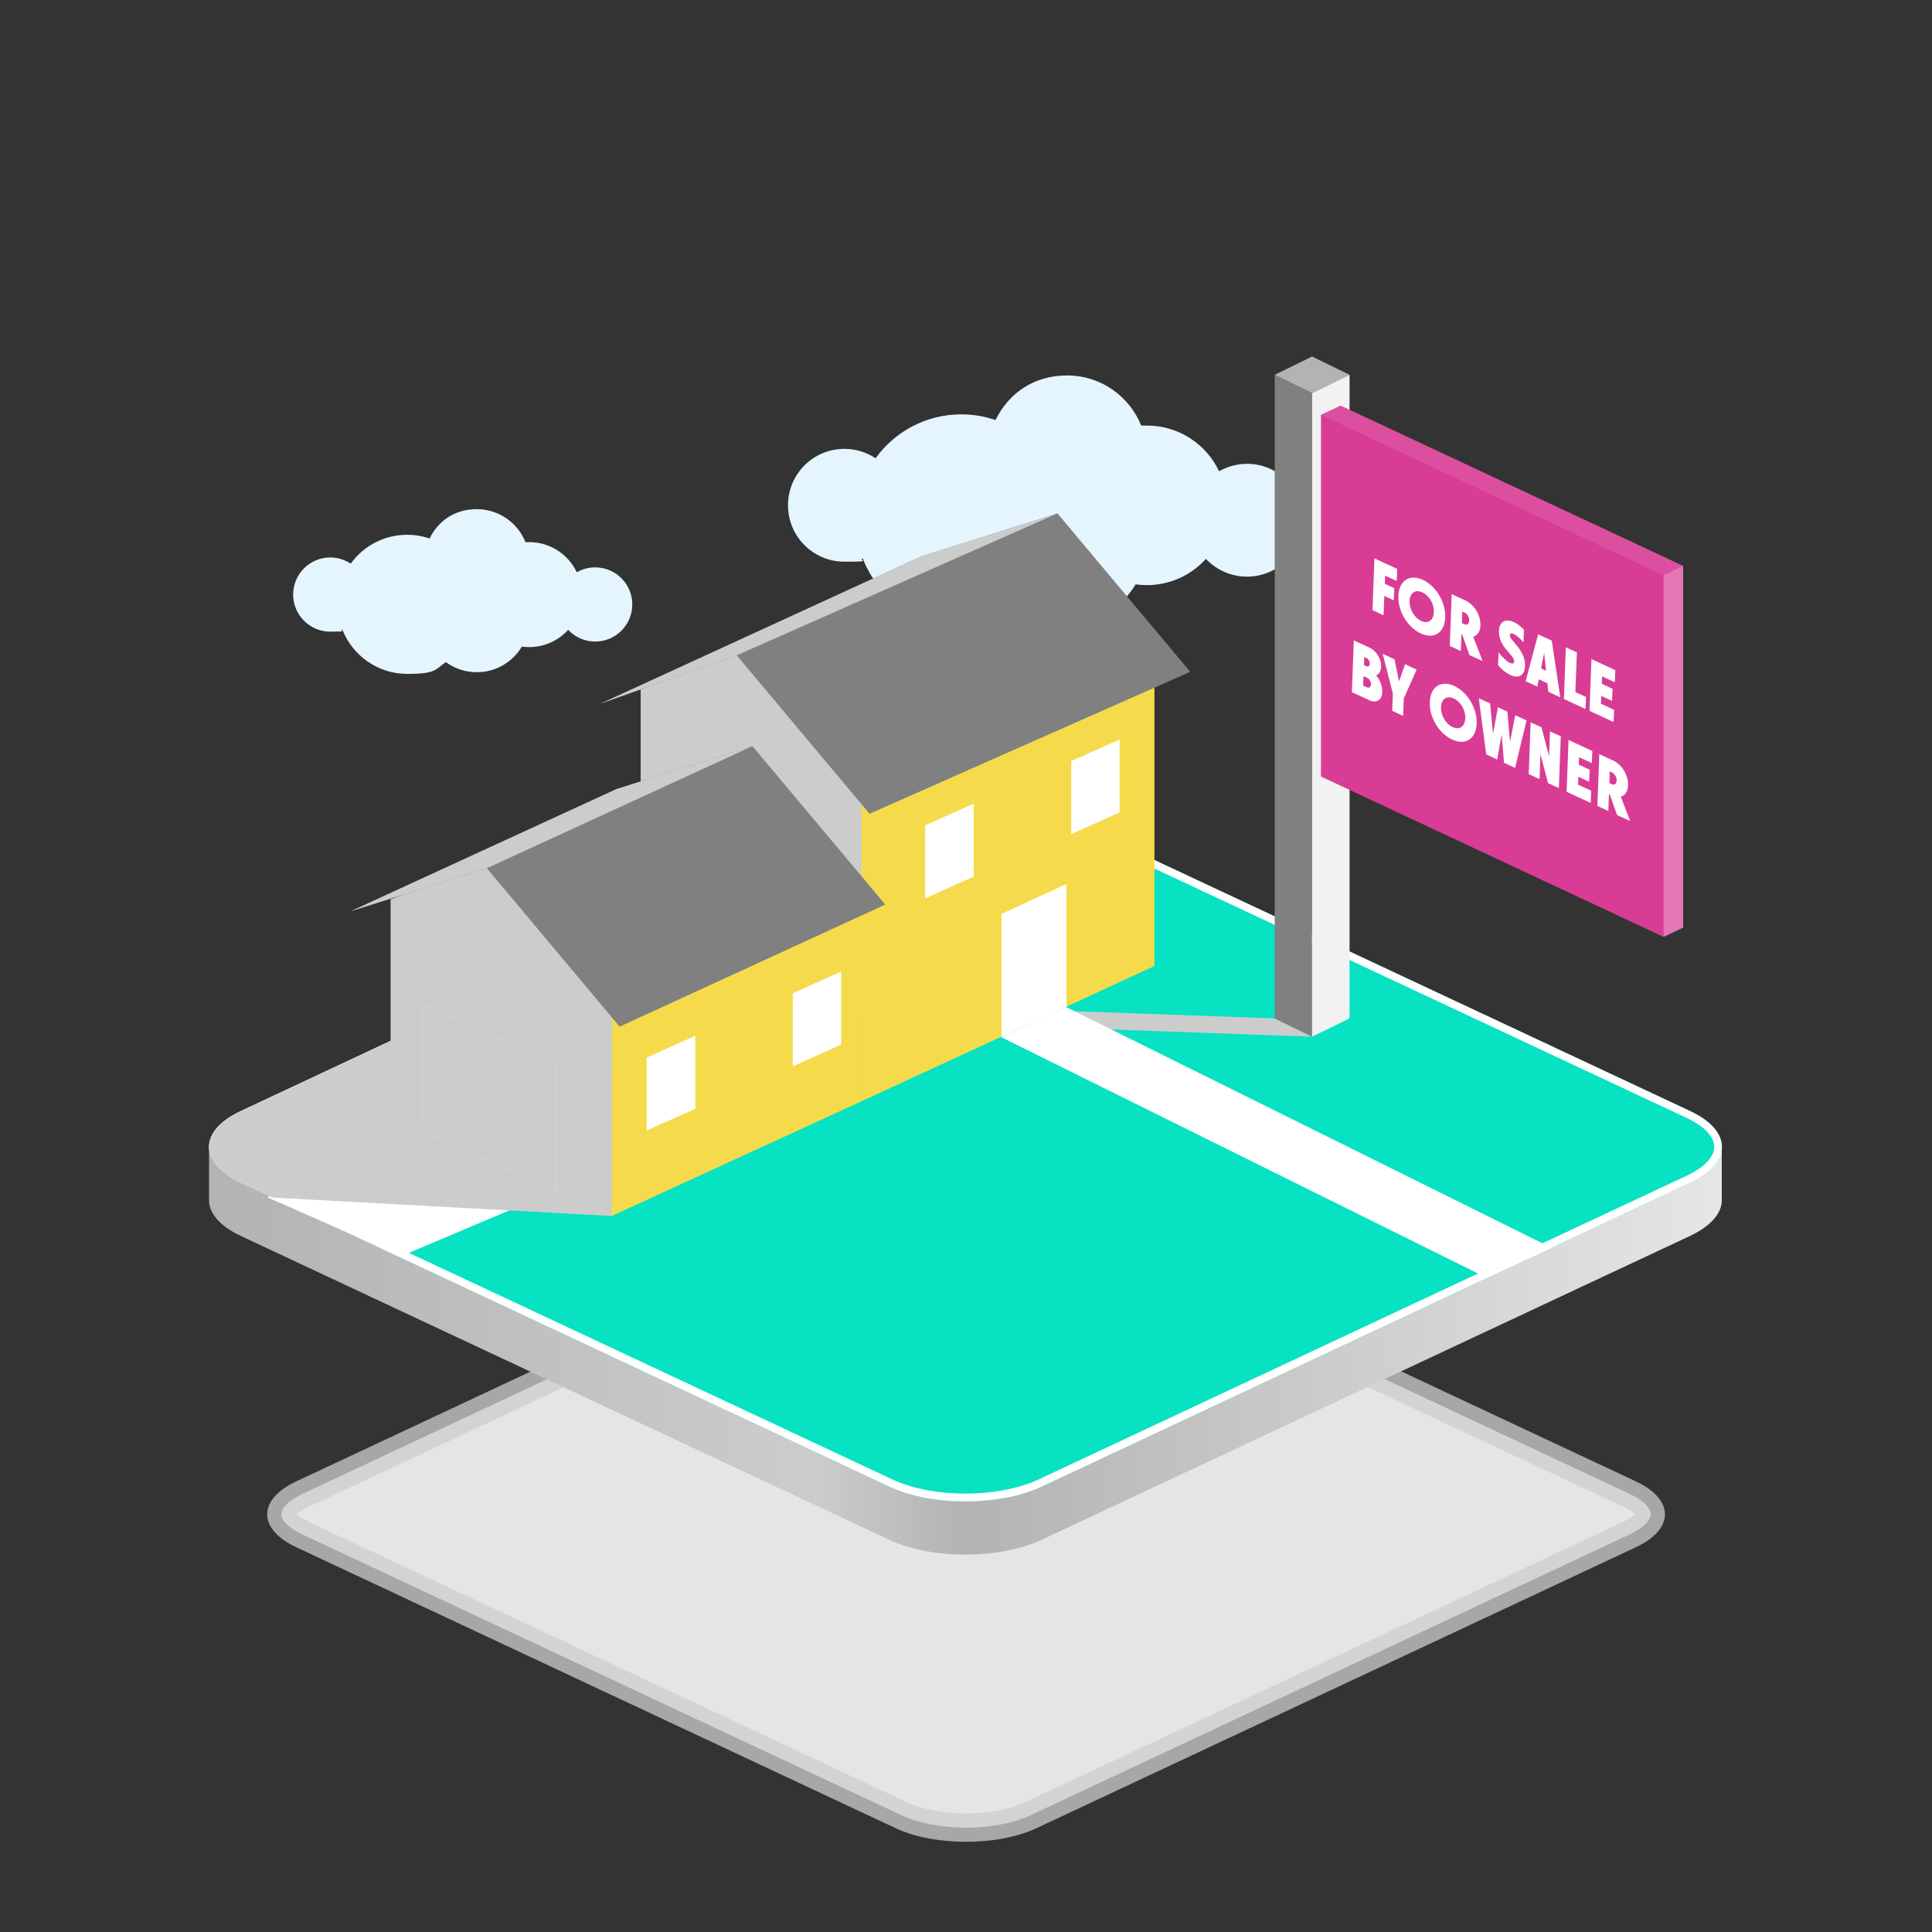 <?xml version="1.0" encoding="UTF-8"?> <svg xmlns="http://www.w3.org/2000/svg" xmlns:xlink="http://www.w3.org/1999/xlink" version="1.1" viewBox="0 0 1500 1500"><rect x="0" y="0" width="1500" height="1500" fill="#333333" stroke="none"/><defs><style> .cls-1 { fill: #b3b3b3; } .cls-1, .cls-2, .cls-3, .cls-4, .cls-5, .cls-6, .cls-7, .cls-8, .cls-9, .cls-10, .cls-11, .cls-12, .cls-13, .cls-14 { stroke-width: 0px; } .cls-2 { fill: #f5db4b; } .cls-3, .cls-8, .cls-12 { mix-blend-mode: multiply; } .cls-3, .cls-11 { fill: #f2f2f2; } .cls-3, .cls-12 { opacity: .6; } .cls-3, .cls-12, .cls-15 { isolation: isolate; } .cls-4 { fill: #d83c95; } .cls-5 { fill: url(#linear-gradient); } .cls-6 { fill: #e4f5fd; } .cls-7 { opacity: .1; } .cls-7, .cls-9, .cls-13 { fill: #fff; } .cls-8 { fill: #ccc; } .cls-9 { opacity: .3; } .cls-10 { fill: gray; } .cls-12 { fill: #f7f4f3; } .cls-14 { fill: #07e2c3; } </style><linearGradient id="linear-gradient" x1="194.2" y1="1048.7" x2="1368.8" y2="1048.7" gradientTransform="translate(1531.1) rotate(-180) scale(1 -1)" gradientUnits="userSpaceOnUse"><stop offset="0" stop-color="#e6e6e6"></stop><stop offset=".5" stop-color="#b3b3b3"></stop><stop offset=".6" stop-color="#ccc"></stop><stop offset="1" stop-color="#b3b3b3"></stop></linearGradient></defs><g class="cls-15"><g id="Base"><path class="cls-12" d="M230.1,1201.3l465.3,218.1c30.2,14.1,79.1,14.1,109.3,0l465.3-218.1c30.2-14.1,30.2-37.1,0-51.2l-465.3-218.1c-30.2-14.1-79.1-14.1-109.3,0l-465.3,218.1c-30.2,14.1-30.2,37.1,0,51.2h0Z"></path><path class="cls-3" d="M750,1419c-18.8,0-37-3.5-50-9.6l-465.3-218.1c-10.1-4.7-16.3-10.7-16.3-15.7s6.2-10.9,16.3-15.7l465.3-218.1c13-6.1,31.2-9.6,50-9.6s37,3.5,50,9.6l465.3,218.1c10.1,4.7,16.3,10.7,16.3,15.7s-6.2,10.9-16.3,15.7l-465.3,218.1c-13,6.1-31.2,9.6-50,9.6h0Z"></path><path class="cls-3" d="M750,1408c-17.2,0-33.8-3.1-45.3-8.5l-465.3-218.1c-4.7-2.2-7.5-4.3-9-5.7,1.5-1.4,4.3-3.5,9-5.7l465.3-218.1c11.6-5.4,28.1-8.5,45.3-8.5s33.8,3.1,45.3,8.5l465.3,218.1c4.7,2.2,7.5,4.3,9,5.7-1.5,1.4-4.3,3.5-9,5.7l-465.3,218.1c-11.6,5.4-28.1,8.5-45.3,8.5Z"></path><path class="cls-5" d="M162.3,890.5v41.3c0,10,8.2,20.1,24.5,27.7l503.6,236c32.7,15.3,85.7,15.3,118.3,0l503.6-236c16.3-7.7,24.5-17.7,24.5-27.7v-41.3"></path><path class="cls-14" d="M186.8,918.2l503.6,236c32.7,15.3,85.7,15.3,118.3,0l503.6-236c32.7-15.3,32.7-40.1,0-55.5l-503.6-236c-32.7-15.3-85.7-15.3-118.3,0l-503.6,236c-32.7,15.3-32.7,40.1,0,55.5Z"></path><polygon class="cls-8" points="634.3 791.1 1018.7 804.9 989.7 790.7 605.3 776.9 634.3 791.1"></polygon><path class="cls-13" d="M749.6,621.2c21.5,0,41.6,3.9,56.6,10.9l503.6,236c13.4,6.3,21.1,14.4,21.1,22.3s-7.7,16-21.1,22.3l-503.6,236c-15,7-35.1,10.9-56.6,10.9s-41.6-3.9-56.6-10.9l-503.6-236c-13.4-6.3-21.1-14.4-21.1-22.3s7.7-16,21.1-22.3l503.6-236c15-7,35.1-10.9,56.6-10.9M749.6,615.2c-21.4,0-42.8,3.8-59.2,11.5l-503.6,236c-32.7,15.3-32.7,40.1,0,55.5l503.6,236c16.3,7.7,37.8,11.5,59.2,11.5s42.8-3.8,59.2-11.5l503.6-236c32.7-15.3,32.7-40.1,0-55.5l-503.6-236c-16.3-7.7-37.8-11.5-59.2-11.5h0Z"></path><polygon class="cls-13" points="207.6 929.6 311.4 975.3 431.9 924.3 328.1 878.5 207.6 929.6"></polygon><path class="cls-8" d="M186.8,918.2l24.7,11.6,263.5,14.3,64.9-83.1-150.6-78.9h-30.2l-172.2,80.7c-32.7,15.3-32.7,40.1,0,55.5Z"></path></g><g id="Home"><path class="cls-6" d="M968.3,360.1c-7.9,0-15.4,2.1-21.8,5.8-9.9-21-31.3-35.5-56-35.5s-2.9,0-4.4.2c-9.1-22.9-31.4-39.1-57.6-39.1s-45.5,14.1-55.6,34.6c-8.3-2.8-17.2-4.4-26.5-4.4-27.4,0-51.7,13.4-66.6,34.1-6.9-4.6-15.2-7.3-24.2-7.3-24.2,0-43.8,19.6-43.8,43.8s19.6,43.8,43.8,43.8,9.8-.9,14.3-2.4c11.9,30.6,41.7,52.3,76.5,52.3s32.6-5.1,45.7-13.9c10.2,7.4,22.8,11.9,36.4,11.9,22.6,0,42.4-12.2,53.2-30.3,2.8.4,5.7.6,8.7.6,18.2,0,34.6-7.9,45.9-20.4,8,8.5,19.3,13.8,31.8,13.8,24.2,0,43.8-19.6,43.8-43.8s-19.6-43.8-43.8-43.8Z"></path><polyline class="cls-2" points="668.9 688 668.9 855 896.3 750 896.3 500.6 668.9 605.6"></polyline><polygon class="cls-2" points="474.9 944.1 474.9 777.1 389.2 665.7 303.4 698.3 303.4 865.2 474.9 944.1"></polygon><polygon class="cls-2" points="668.9 781.3 668.9 614.3 583.2 500.6 497.4 535.5 497.4 702.4 668.9 781.3"></polygon><polygon class="cls-8" points="668.9 781.3 668.9 614.3 583.2 500.6 497.4 535.5 497.4 702.4 668.9 781.3"></polygon><polygon class="cls-10" points="466.5 546.2 572 508.8 675.1 631.8 924.1 521.6 821 398.6 715.5 431.9 466.5 546.2"></polygon><polygon class="cls-13" points="777.5 709.6 828 686.3 828 782 777.5 805.3 777.5 709.6"></polygon><polygon class="cls-13" points="1154.3 992.1 1204.8 968.9 828 782 777.5 805.3 1154.3 992.1"></polygon><polygon class="cls-13" points="831.7 647.6 869.3 630.7 869.3 574.1 831.7 590.9 831.7 647.6"></polygon><polygon class="cls-13" points="718.3 697.5 756 680.6 756 624 718.3 640.8 718.3 697.5"></polygon><polyline class="cls-2" points="474.9 777.1 474.9 944.1 668.9 855 668.9 688 474.9 777.1"></polyline><polygon class="cls-8" points="474.9 944.1 474.9 777.1 389.2 665.7 303.4 698.3 303.4 865.2 474.9 944.1"></polygon><polygon class="cls-10" points="272.5 707.4 378 674.1 481.1 797.1 687.3 702.3 584.2 579.3 478.7 612.6 272.5 707.4"></polygon><polygon class="cls-13" points="328.1 779.8 431.9 825.5 431.9 924.3 328.1 878.5 328.1 779.8"></polygon><polygon class="cls-8" points="328.1 779.8 431.9 825.5 431.9 924.3 328.1 878.5 328.1 779.8"></polygon><polygon class="cls-13" points="615.5 827.9 653.1 811 653.1 754.3 615.5 771.2 615.5 827.9"></polygon><polygon class="cls-13" points="502.1 877.7 539.8 860.9 539.8 804.2 502.1 821.1 502.1 877.7"></polygon><polygon class="cls-8" points="821 398.6 572 508.8 466.5 546.2 715.5 431.9 821 398.6"></polygon><polygon class="cls-8" points="584.2 579.3 378 674.1 272.5 707.4 478.7 612.6 584.2 579.3"></polygon><polygon class="cls-10" points="1018.7 305.2 1018.7 804.9 989.7 790.7 989.7 291 1018.7 305.2"></polygon><polygon class="cls-1" points="1047.8 291 1018.7 305.2 989.7 291 1018.7 276.8 1047.8 291"></polygon><polygon class="cls-11" points="1047.8 291 1047.8 790.7 1018.7 804.9 1018.7 305.2 1047.8 291"></polygon><g><polygon class="cls-4" points="1306.8 720.2 1291.6 727.4 1025.6 322.1 1040.8 314.9 1306.8 439.4 1306.8 720.2"></polygon><polygon class="cls-4" points="1291.6 727.4 1025.6 602.9 1025.6 322.1 1291.6 446.7 1291.6 727.4"></polygon><polygon class="cls-7" points="1025.6 322.1 1040.8 314.9 1306.8 439.4 1291.6 446.7 1025.6 322.1"></polygon><polygon class="cls-9" points="1306.8 439.4 1306.8 720.2 1291.6 727.4 1291.6 446.7 1306.8 439.4"></polygon><g><path class="cls-13" d="M1075.4,447l-.2,6.3,7.3,3.4-.4,9.4-7.3-3.4-.6,15-8.6-4,1.5-40.2,17.7,8.2-.4,9.4-9.2-4.3Z"></path><path class="cls-13" d="M1085.7,462.6c.5-11.8,8.6-17.2,19-12.4,10.3,4.8,17.8,17.4,17.4,29.2-.5,11.8-8.7,17.2-19,12.4-10.4-4.8-17.9-17.4-17.4-29.2ZM1113.3,475.4c.2-6.4-3.6-13-9-15.5-5.4-2.5-9.6.4-9.9,6.7s3.6,13,9,15.5c5.3,2.5,9.6-.4,9.8-6.8Z"></path><path class="cls-13" d="M1135.3,492.7l-.6-.3-.5,13.1-8.6-4,1.5-40.2,10.6,4.9c7,3.2,12.1,11.6,11.7,19.5-.2,4.7-2.4,7.8-5.6,8.6l7.3,19-10.2-4.7-5.7-16ZM1135,483.7l1.8.9c2.1,1,3.8-.2,3.9-2.8,0-2.5-1.4-5.2-3.6-6.2l-1.8-.9-.3,8.9Z"></path><path class="cls-13" d="M1163.1,516.5l.4-10.1c2.6,3.7,6.4,7.2,8.9,8.3,2,.9,3.2.3,3.2-1.2.2-5.2-12.3-11-11.8-23.7.3-7.7,5.5-9.6,11.6-6.8,2.9,1.3,5.6,3.6,7.8,6l-.4,9.8c-1.9-2.5-5-5.4-7.4-6.5-1.9-.9-3.2-.5-3.2.8-.2,4.4,12.3,11.1,11.8,24-.3,8-5.4,9.8-11.7,6.8-3.1-1.5-6.3-3.9-9.2-7.4Z"></path><path class="cls-13" d="M1201.4,530.5l-6.7-3.1-1.1,5.7-9.1-4.2,9.7-36.4,10.6,4.9,6.6,44-9.3-4.3-.7-6.5ZM1200.3,520.8l-1.4-13.9-2.4,12.1,3.9,1.8Z"></path><path class="cls-13" d="M1231.4,541.1l-.4,9.4-16.8-7.8,1.5-40.2,8.6,4-1.2,30.8,8.2,3.8Z"></path><path class="cls-13" d="M1253.2,551.2l-.4,9.4-18.7-8.7,1.5-40.2,18.5,8.6-.4,9.4-9.9-4.6-.2,5.8,8.4,3.9-.4,9.4-8.4-3.9-.2,6.1,10.2,4.7Z"></path><path class="cls-13" d="M1073.2,537.2c-.2,6.5-4.6,9-10.2,6.4l-13.4-6.2,1.5-40.2,12.3,5.7c5.2,2.4,9.1,8.7,8.9,14.7-.1,3.6-1.8,6.2-4,6.8,3,2.9,5,8.2,4.9,12.9ZM1064.5,531.4c0-2-1.2-4.3-3-5.1l-2.9-1.3-.3,7.3,2.9,1.3c1.8.8,3.2-.2,3.3-2.2ZM1059.2,510.1l-.2,6.3,1.7.8c1.5.7,2.7,0,2.8-1.9,0-1.8-1-3.7-2.6-4.4l-1.7-.8Z"></path><path class="cls-13" d="M1099.9,519.8l-10,22.5-.5,13.5-8.5-3.9.5-13.5-7.9-30.8,9.2,4.3,3.5,17.1,4.7-13.3,9,4.2Z"></path><path class="cls-13" d="M1110.1,545c.5-11.8,8.6-17.2,19-12.4,10.3,4.8,17.8,17.4,17.4,29.2-.5,11.8-8.7,17.2-19,12.4-10.4-4.8-17.9-17.4-17.4-29.2ZM1137.7,557.8c.2-6.4-3.6-13-9-15.5-5.4-2.5-9.6.4-9.9,6.7s3.6,13,9,15.5c5.3,2.5,9.6-.4,9.8-6.8Z"></path><path class="cls-13" d="M1185.2,559.4l-8.9,36.8-8.6-4-1.8-22-3.5,19.5-8.5-4-5.8-43.6,8.8,4.1,2.3,23.5,3.8-20.6,7.3,3.4,2.1,23.4,4-20.6,8.7,4Z"></path><path class="cls-13" d="M1211.8,571.7l-1.5,40.2-8.4-3.9-5.9-22.4-.7,19.3-8.4-3.9,1.5-40.2,8.4,3.9,5.9,22.5.7-19.4,8.4,3.9Z"></path><path class="cls-13" d="M1235.4,614l-.4,9.4-18.7-8.7,1.5-40.2,18.5,8.6-.4,9.4-9.9-4.6-.2,5.8,8.4,3.9-.4,9.4-8.4-3.9-.2,6.1,10.2,4.7Z"></path><path class="cls-13" d="M1249.8,616.9l-.6-.3-.5,13.1-8.5-4,1.5-40.2,10.6,4.9c7,3.2,12.1,11.6,11.7,19.5-.2,4.7-2.4,7.8-5.6,8.6l7.3,19-10.2-4.7-5.7-16ZM1249.5,607.9l1.8.9c2.1,1,3.8-.2,3.9-2.8,0-2.5-1.4-5.2-3.6-6.2l-1.8-.9-.3,8.9Z"></path></g></g><path class="cls-6" d="M462.1,440.5c-5.2,0-10.1,1.4-14.3,3.8-6.5-13.8-20.6-23.4-36.9-23.4s-1.9,0-2.9.1c-6-15.1-20.7-25.7-37.9-25.7s-30,9.3-36.6,22.8c-5.5-1.9-11.3-2.9-17.4-2.9-18,0-34,8.8-43.8,22.4-4.6-3-10-4.8-15.9-4.8-15.9,0-28.8,12.9-28.8,28.8s12.9,28.8,28.8,28.8,6.4-.6,9.4-1.6c7.9,20.1,27.4,34.4,50.3,34.4s21.5-3.4,30.1-9.1c6.7,4.9,15,7.8,24,7.8,14.9,0,27.9-8,35-19.9,1.9.3,3.8.4,5.7.4,12,0,22.8-5.2,30.2-13.4,5.3,5.6,12.7,9.1,21,9.1,15.9,0,28.8-12.9,28.8-28.8s-12.9-28.8-28.8-28.8Z"></path></g></g></svg> 